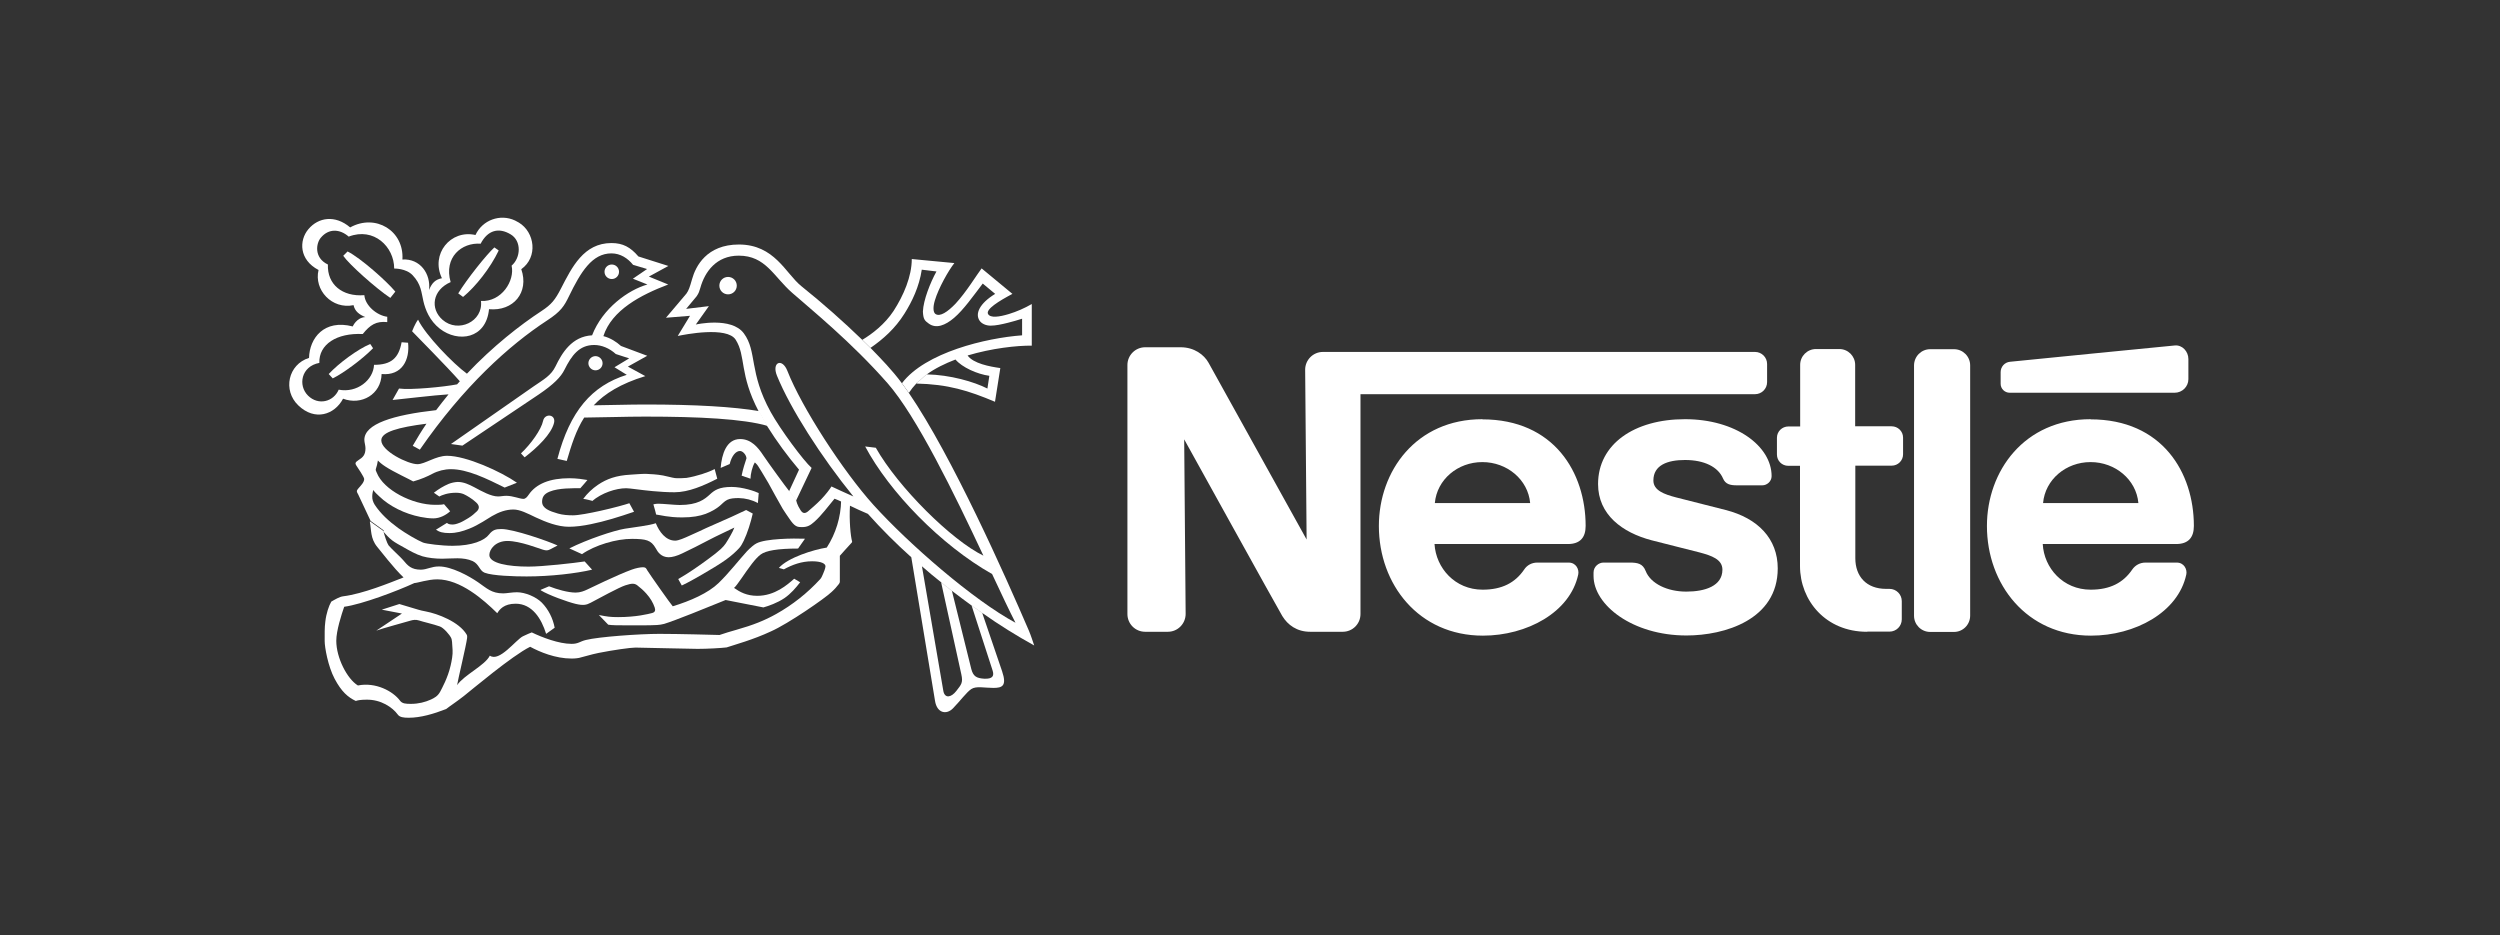<?xml version="1.0" encoding="UTF-8"?>
<svg xmlns="http://www.w3.org/2000/svg" id="Layer_1" viewBox="0 0 155 58">
  <rect x="0" y="0" width="155" height="58" fill="#333333" stroke="none"/>
  <path d="M122.15,22.65c0-.55-.45-1-1-1h-1.48c-.55,0-1,.45-1,1.01v15.52c0,.55.45,1,1,1h1.48c.55,0,1-.45,1-1.01v-15.52h0ZM124.04,23.06v.74c0,.3.25.55.56.55h10.23c.47,0,.85-.38.85-.84v-1.25c0-.47-.38-.89-.85-.84,0,0-9.89.97-10.21,1.01-.33.03-.58.31-.58.64h0ZM115.75,39.17c-2.55,0-4.15-1.93-4.15-4.08v-6.21h-.73c-.39,0-.7-.31-.7-.7v-1.04c0-.39.32-.7.71-.7h.73s0-3.82,0-3.82c0-.54.44-.98.98-.98h1.45c.54,0,.98.44.98.98v3.81h2.26c.39,0,.71.31.71.7v1.04c0,.39-.32.7-.7.7h-2.26v5.74c0,1.13.69,1.9,1.91,1.9h.21c.42,0,.76.34.76.76v1.13c0,.42-.34.76-.76.76h-1.36s0,0,0,0ZM91.91,25.99c-4.12,0-6.42,3.22-6.42,6.62,0,3.62,2.47,6.8,6.45,6.8,2.72,0,5.41-1.44,5.91-3.79.07-.32-.14-.74-.59-.74h-1.95c-.35,0-.64.17-.81.43-.56.82-1.37,1.25-2.58,1.25-1.71,0-2.89-1.34-2.98-2.83h8.27c.76,0,1.1-.41,1.1-1.12,0-3.31-1.96-6.61-6.41-6.61h0ZM91.91,28.65c1.52,0,2.83,1.08,2.96,2.54h-5.91c.13-1.46,1.42-2.54,2.94-2.54ZM129.62,25.99c-4.12,0-6.43,3.22-6.43,6.62,0,3.62,2.47,6.8,6.45,6.8,2.72,0,5.41-1.44,5.91-3.79.07-.32-.14-.74-.59-.74h-1.94c-.35,0-.64.17-.82.43-.56.82-1.37,1.25-2.58,1.25-1.71,0-2.89-1.34-2.97-2.83h8.27c.76,0,1.1-.41,1.1-1.12,0-3.31-1.96-6.61-6.41-6.61h0ZM129.62,28.65c1.52,0,2.83,1.08,2.96,2.54h-5.91c.13-1.46,1.42-2.54,2.94-2.54h0Z" style="fill:#fff; fill-rule:evenodd; stroke-width:0px;"></path>
  <path d="M108.82,21.82h-26.8c-.61,0-1.1.5-1.1,1.1l.09,10.53s-5.78-10.43-6.08-10.96c-.28-.5-.89-.96-1.73-.96h-2.2c-.61,0-1.1.5-1.1,1.1v15.44c0,.61.49,1.1,1.1,1.1h1.41c.61,0,1.1-.5,1.1-1.11l-.09-10.82s5.83,10.54,6.08,10.95c.34.56.91.98,1.73.98h2.02c.61,0,1.1-.49,1.1-1.1v-13.63s24.46,0,24.46,0c.41,0,.75-.33.75-.75v-1.12c0-.42-.34-.75-.75-.75h0Z" style="fill:#fff; fill-rule:evenodd; stroke-width:0px;"></path>
  <path d="M104.48,28.52c1.17,0,2.04.42,2.35,1.15.15.35.44.42.84.42h1.6c.27,0,.57-.23.57-.57,0-1.86-2.22-3.53-5.37-3.53s-5.39,1.55-5.39,4.02c0,1.89,1.49,3.01,3.33,3.49.84.22,2.27.57,2.96.75.75.2,1.42.43,1.42,1.07,0,1.01-1.07,1.36-2.24,1.36s-2.21-.49-2.52-1.28c-.18-.46-.5-.52-.99-.52h-1.63c-.28,0-.61.24-.61.62v.21c0,1.8,2.42,3.69,5.76,3.69,2.37,0,5.66-.98,5.66-4.16,0-1.84-1.23-3.11-3.23-3.62-.78-.2-2.66-.68-3.07-.78-.73-.19-1.41-.43-1.41-1.05,0-.95.87-1.27,1.96-1.27h0ZM45.14,18.25c.3,0,.54-.24.54-.54s-.24-.54-.54-.54-.54.24-.54.54.24.54.54.54ZM37.93,17.3c.25,0,.45-.2.45-.45,0-.25-.2-.45-.45-.45h0c-.25,0-.45.2-.45.45s.2.45.45.45ZM32.52,28.35l-.22-.24c.61-.57,1.26-1.48,1.37-2.01.1-.5.81-.42.68.12-.17.69-1.02,1.52-1.82,2.13ZM27.94,17.49c-1.13.49-1.29,1.65-.5,2.34.96.84,2.53.11,2.38-1.17,1.28.07,2.11-1.26,1.9-2.19.57-.49.63-1.53-.06-1.94-.73-.44-1.42-.27-1.86.58-1.17-.09-2.3.84-1.86,2.38l-.54-.24c-.72-1.5.54-3.03,2.08-2.68.43-.93,1.53-1.33,2.45-.9.08.04.16.08.24.13.99.6,1.2,2.14.15,2.89.5,1.44-.49,2.62-2,2.48-.18,1.85-1.92,2.09-3.05,1.21-.64-.5-.9-1.19-1.02-1.71-.13-.55-.13-1.04-.67-1.61-.41-.43-1.14-.41-1.14-.41,0-1.35-1.26-2.58-2.82-1.98-.55-.48-1.24-.52-1.73.07-.29.34-.44,1.24.44,1.66-.05,1.23.89,2.01,2.26,1.9.05.65.78,1.26,1.42,1.34v.33c-.69-.07-1.06.17-1.52.74-1.61-.08-2.73.64-2.69,1.79-1.13.21-1.34,1.4-.7,2.03.64.63,1.58.38,1.9-.37,1.14.22,2.15-.6,2.19-1.54,1.07,0,1.53-.42,1.71-1.4l.4.03c.12,1.05-.37,2.06-1.64,1.94-.03,1.26-1.25,1.96-2.39,1.53-.53,1-1.75,1.4-2.77.42-.99-.94-.63-2.55.66-2.95.03-1.23.94-2.41,2.71-1.95,0,0,.23-.55.78-.58-.37-.15-.65-.36-.73-.74-1.34.28-2.47-.95-2.17-2.18-1.21-.63-1.22-1.83-.63-2.53.62-.74,1.66-.9,2.59-.11,1.57-.87,3.35.2,3.24,1.99,1.1-.07,1.77.89,1.65,1.89.18-.44.39-.65.8-.73l.54.24h0Z" style="fill:#fff; fill-rule:evenodd; stroke-width:0px;"></path>
  <path d="M30.65,15.34l.27.19c-.52,1.09-1.43,2.24-2.21,2.88l-.3-.22c.55-.9,1.74-2.39,2.24-2.85ZM22.95,21.32l.18.27c-.65.67-1.86,1.56-2.5,1.87l-.25-.27c.62-.67,1.8-1.54,2.57-1.86h0ZM24.51,18.08l-.31.39c-.85-.56-2.54-2.06-2.92-2.61l.27-.27c.81.41,2.41,1.83,2.96,2.49h0ZM22.93,32.35c.1.49.02,1.03.46,1.56.16.18,1.01,1.31,1.63,1.89-.84.33-2.52,1.02-3.74,1.17-.24.03-.51.2-.74.33-.15.26-.31.72-.37,1.24-.05.37-.04.79-.04,1.21,0,.37.2,1.55.62,2.34.42.79.82,1.14,1.31,1.37.1-.04.31-.08.65-.08.91-.02,1.63.48,1.95.92.12.17.36.2.68.2.74,0,1.55-.24,2.32-.54.17-.14.63-.44,1.09-.8.46-.36,3-2.51,4.12-3.06.59.32,1.56.73,2.57.73.06,0,.25,0,.46-.04.31-.07.72-.21,1.22-.31.91-.18,1.97-.33,2.28-.33.83.01,3.28.08,3.85.08.61,0,1.47-.05,1.8-.09.51-.17,1.65-.48,2.74-.99,1.09-.48,3.38-2.07,3.76-2.44.18-.16.34-.34.46-.5.04-.06.06-.09.06-.14v-1.61s.54-.61.74-.82c.02-.02.02-.05.02-.07-.09-.31-.19-1.28-.13-2.27l-.55-.26c-.02,1.03-.33,2.04-.89,2.91-.83.13-2.4.62-2.97,1.26l.31.09c.53-.29,1.1-.5,1.75-.5.58,0,.83.15.83.31,0,.11-.11.39-.15.47-.05.1-.08.22-.18.33-.79.86-1.71,1.59-2.73,2.16-.72.4-1.41.68-2.47.98-.32.09-.76.22-1.04.32-.4-.01-2.5-.07-3.73-.07s-3.76.18-4.56.38c-.37.09-.46.24-.88.24-.79,0-1.83-.4-2.47-.71-.09.03-.32.13-.55.24-.45.23-1.46,1.62-2.05,1.2-.3.61-1.59,1.19-2.03,1.83.05-.33.57-2.49.62-2.92,0-.08.02-.14-.03-.22-.47-.79-1.79-1.29-2.53-1.43-.22-.04-.33-.07-.47-.11l-1.17-.35-1.09.35,1.25.24-1.59,1.06c.28-.11,1.99-.58,2.12-.62.14-.04.33-.08.53-.01.23.08.9.23,1.29.37.23.08.61.51.71.73.04.09.06.29.08.73.02.28-.05.66-.12.96-.18.78-.53,1.39-.64,1.61-.16.3-.37.4-.58.5-.35.16-.77.27-1.24.27-.32,0-.54-.01-.68-.2-.44-.59-1.51-1.16-2.61-.94-.67-.41-1.34-1.72-1.34-2.77,0-.63.32-1.62.49-2.11,1.1-.15,3.29-.98,4.35-1.47.22-.01.84-.23,1.42-.23,1.43,0,2.86,1.25,3.72,2.1.14-.23.41-.59,1.14-.59,1.02,0,1.6.92,1.89,1.87l.53-.38c-.11-.59-.39-1.14-.8-1.56-.35-.35-1.02-.64-1.54-.64-.31,0-.64.07-.85.07-.73,0-1.02-.32-1.56-.69-.58-.4-1.65-.98-2.42-.98-.49,0-.72.19-1.12.2-.6,0-.82-.25-1.11-.6-.13-.16-.73-.7-.9-.91-.09-.12-.26-.63-.32-.89l-.82-.59h0Z" style="fill:#fff; fill-rule:evenodd; stroke-width:0px;"></path>
  <path d="M23.75,32.94c.17.19.34.39.56.56.21.16.48.3.73.44.35.2.75.43,1.15.55.35.1.8.15,1.22.15.6,0,1.31-.12,1.9.15.4.19.42.6.74.72.49.19,1.85.23,2.6.23,1.49,0,3.1-.19,4.06-.42l-.46-.51c-.66.1-2.59.32-3.48.32-1.25,0-2.43-.2-2.43-.72,0-.36.39-.87,1.12-.87.79,0,1.98.48,2.2.54.22.07.31.05.45-.02l.46-.24c-.61-.28-2.74-1.02-3.48-1.02-.35,0-.54.05-.77.34-.28.37-1.04.7-2.26.7-.67,0-1.62-.12-1.83-.2-.37-.15-1.08-.57-1.54-.9-.59-.43-1.1-.9-1.46-1.45-.1-.16-.16-.34-.15-.53,0-.14.04-.28.06-.38.11.15.22.25.37.39.64.62,1.59,1.09,2.56,1.28.28.05.52.09.8.09.41,0,.8-.22,1.04-.44l-.38-.44c-.12.04-.38.04-.55.04-1.41,0-3.2-.92-3.62-1.99-.04-.1-.09-.16-.05-.26.04-.1.09-.31.12-.5.08.09.25.24.47.38.52.34,1.52.8,1.72.92.5-.14.88-.31,1.18-.47.36-.19.76-.29,1.16-.29,1.03,0,2.22.59,3.33,1.14l.76-.3c-.99-.69-3.14-1.67-4.33-1.67-.71,0-1.37.52-1.84.52-.58,0-2.24-.81-2.24-1.48,0-.52,1.07-.81,2.8-1.03-.3.44-.58.9-.85,1.37l.44.24c2.71-3.92,5.52-6.46,7.89-8.01.86-.56,1.06-.89,1.36-1.51.73-1.5,1.43-2.65,2.63-2.65.56,0,1.02.31,1.34.71l.87.26-.88.6.9.36c-1.18.33-2.78,1.47-3.43,3.15-1.25.07-1.86,1.08-2.27,1.93-.28.57-.72.8-1.36,1.24l-5.12,3.57.71.1,4.73-3.17c.93-.63,1.38-1.09,1.6-1.54.44-.88.91-1.53,1.84-1.53.46,0,.95.2,1.34.56l.83.27-.91.55.76.47c-2.17.68-3.52,2.24-4.3,5.21l.58.13c.29-.99.57-1.89,1.08-2.69,1.26-.01,2.53-.06,3.78-.06,3.34,0,6.11.14,7.6.58l-.53-.92c-1.6-.27-3.92-.41-7.07-.41-1.06,0-2.13.04-3.19.05.69-.73,1.67-1.34,3.2-1.81l-1.08-.59,1.2-.67-1.63-.61c-.29-.26-.64-.49-1.09-.61.52-1.61,2.31-2.55,4.02-3.2l-1.2-.49,1.21-.66-1.86-.59c-.49-.57-.95-.83-1.67-.83-1.72,0-2.45,1.5-3.13,2.82-.36.7-.59.99-1.2,1.39-1.33.87-3.02,2.19-4.63,3.89-.84-.61-2.57-2.39-3.03-3.35-.18.23-.37.72-.37.72.18.19,2.21,2.24,2.96,3.1l-.17.19c-.8.16-2.89.36-3.6.26l-.4.71c.53-.05,2.61-.3,3.47-.35-.26.32-.52.65-.77.98-2.67.3-4.45.85-4.45,1.84,0,.16.07.35.07.52,0,.41-.15.56-.45.75-.19.12-.2.2-.12.32.08.12.49.72.49.84,0,.2-.2.4-.35.57-.14.16-.13.2-.02.39l.77,1.64.82.59h0ZM56.8,23.79c-.17.18-.32.37-.45.57l-.43-.6c1.44-1.91,5.23-2.81,7.45-2.97v-1.03c-.28.09-.59.18-.87.25-.4.1-.77.18-1.08.18-.31,0-.56-.13-.68-.3-.3-.43-.02-1.07.96-1.67l-.77-.64c-.59.77-1.18,1.62-1.78,2.13-.54.46-1.11.69-1.57.35-.25-.18-.34-.27-.36-.75.03-.71.46-1.79.84-2.48l-.91-.11c-.16,1.06-.6,1.97-1.07,2.72-.58.93-1.33,1.59-2.11,2.13l-.51-.5c.62-.37,1.4-.97,1.94-1.79.62-.96,1.13-2.14,1.13-3.22l2.64.25c-.37.47-.98,1.55-1.21,2.32-.12.4-.11.72.03.83.28.21.77-.13,1.25-.63.67-.72,1.33-1.81,1.62-2.19l1.91,1.58c-.85.45-1.67.96-1.51,1.25.15.26.69.18,1.29,0,.49-.15.97-.36,1.42-.62v2.58c-.92-.01-2.48.16-3.98.61.36.5,1.38.69,2.03.78l-.33,2.09c-1.64-.69-2.91-1.09-4.9-1.13l.66-.57c1.47.03,2.94.46,3.77.88l.12-.79c-.75-.1-1.7-.53-2.1-1.01-.65.25-1.27.55-1.79.93l-.66.57h0Z" style="fill:#fff; fill-rule:evenodd; stroke-width:0px;"></path>
  <path d="M48.93,30.44l.61-1.32c-.72-.85-1.38-1.75-1.97-2.69l-.53-.92c-1.22-2.32-.78-3.43-1.43-4.45-.54-.84-3.16-.32-3.59-.23l.76-1.25-1.49.12,1.27-1.5c.14-.2.2-.37.35-.9.22-.79.9-2.14,2.9-2.14,2.21,0,2.9,1.79,3.86,2.57,1.32,1.06,2.59,2.18,3.81,3.36l.51.5c.65.67,1.32,1.35,1.94,2.19l.43.6c2.66,3.89,5.97,11.32,7.43,14.72.14.33.24.66.33.92-1.1-.61-2.18-1.28-3.21-2.01l-.66-.46c-.41-.3-.82-.6-1.22-.91l-.67-.53c-.41-.32-.81-.66-1.2-1l1.33,7.75c.1.46.49.38.8-.02.31-.4.43-.51.31-1.04l-1.25-5.69.67.53,1.2,4.84c.12.44.3.57.81.6.51.02.62-.17.51-.51l-1.3-4.02.66.46,1.23,3.61c.31.92,0,1.03-.55,1.03s-1.05-.13-1.36.07c-.3.2-.68.73-1.14,1.2-.4.41-.99.3-1.11-.47l-1.47-8.9c-.95-.85-1.84-1.74-2.69-2.69-.38-.16-.75-.33-1.12-.51l-.55-.26c-.13-.06-.26-.12-.4-.17-.41.49-.8,1.03-1.25,1.43-.24.21-.41.33-.77.33-.11,0-.25,0-.37-.07-.14-.08-.26-.23-.41-.45-.11-.17-.27-.38-.41-.61-.29-.49-.61-1.1-.89-1.6-.32-.56-.59-.97-.63-1.04-.06-.11-.21-.24-.21-.24-.16.25-.27.74-.27,1.01l-.55-.19c.07-.37.22-.84.3-1.07,0-.2-.22-.46-.4-.46-.25,0-.51.28-.64.81l-.56.24c.07-.86.36-1.79,1.21-1.79.68,0,1.11.52,1.43,1.01.33.49,1.39,1.95,1.62,2.23l.42.54c.07.34.22.53.28.64.15.23.31.21.53,0,.1-.09.42-.35.74-.68.27-.28.54-.63.64-.8.31.14.89.42,1.36.62-2-2.46-3.91-5.45-4.74-7.49-.34-.84.33-1.12.65-.29.88,2.25,3.45,6.22,5.34,8.31,2.18,2.41,6.19,5.9,8.8,7.3-.38-.74-.88-1.8-1.45-3.02-3.17-1.79-6.37-5.09-7.87-7.91l.66.08c1.39,2.46,4.71,5.74,6.67,6.69-1.79-3.81-4.13-8.63-5.95-10.7-2.26-2.57-4.73-4.56-5.91-5.6-1.16-1.02-1.64-2.3-3.31-2.3-1.38,0-2.1.99-2.38,2-.06.2-.09.32-.23.52l-.65.78,1.41-.17-.81,1.14s2.21-.5,2.98.55c.83,1.13.3,2.4,1.66,4.87.6,1.09,2.05,3.04,2.54,3.47l-.95,2-.42-.54h0ZM27.23,30.78l-.33-.23c.28-.22.59-.41.92-.55.18-.07.37-.11.56-.12.37,0,.7.16,1.01.32.5.27,1.06.58,1.49.58.16,0,.32-.04.51-.04.42,0,.83.19,1.06.19.14,0,.24-.13.33-.26.23-.34.56-.59.97-.76.44-.18.98-.26,1.55-.26.46,0,.89.07,1.12.11,0,0-.35.42-.44.51-.46,0-1.34-.02-1.9.21-.35.14-.47.34-.47.63,0,.41.46.58.98.73.3.09.65.11.93.11.35,0,1.03-.13,1.71-.28.81-.18,1.56-.39,1.79-.47l.29.53c-.9.31-1.83.6-2.68.77-.48.1-.95.16-1.36.16-.69,0-1.43-.29-2.05-.58-.52-.25-.98-.49-1.39-.49-.46,0-.9.16-1.33.41-.21.12-.84.56-1.41.78-.43.17-.79.27-1.23.27-.39,0-.62-.06-.83-.21l.68-.42c.09.09.24.1.34.1s.21-.01.48-.12c.15-.06.37-.2.51-.28.27-.17.36-.27.46-.36.21-.16.28-.38.02-.61-.13-.12-.27-.23-.42-.32-.24-.14-.41-.28-.83-.28-.5,0-.86.14-1.05.24h0Z" style="fill:#fff; fill-rule:evenodd; stroke-width:0px;"></path>
  <path d="M36.71,31.05s-.4-.11-.55-.12c.25-.34.56-.63.91-.87.55-.37,1.13-.58,2.01-.63.24-.01.72-.06.99-.05.24.01.66.03,1.04.1.27.05.52.13.73.16.13.02.57.01.72-.01.62-.1,1.36-.34,1.75-.55l.16.6c-.84.43-1.78.84-2.65.84-.44,0-.91-.03-1.34-.07-.77-.07-1.43-.18-1.66-.18-.62,0-1.52.29-2.11.8h0ZM36.09,34.36l-.79-.36c1.09-.55,2.76-1.11,3.44-1.22.68-.11,1.47-.19,1.92-.34.21.52.61,1.08,1.2,1.08.21,0,.57-.16.92-.32.4-.17.8-.37,1-.46.22-.1.95-.42,1.56-.69.31-.14.61-.28.92-.43l.41.22c-.12.54-.33,1.21-.56,1.69-.09.19-.18.34-.28.45-.18.2-.47.47-.85.74-.41.29-.92.59-1.45.9-.42.24-.83.48-1.26.68l-.22-.4c.65-.37,1.32-.84,1.9-1.27.28-.2.54-.41.74-.59.14-.13.23-.24.3-.34.17-.26.46-.75.54-.99-.24.12-1.17.55-1.58.77-.47.25-1.22.63-1.65.83-.33.16-.63.24-.84.24-.47,0-.69-.34-.8-.55-.3-.53-.62-.58-1.46-.59-.98-.01-2.32.39-3.12.95h0ZM40.68,31.9s-.11-.46-.17-.63c0,0,.14-.04.31-.04.29,0,1.02.08,1.32.08,1.13,0,1.55-.36,1.88-.66.28-.26.57-.46,1.34-.46.68,0,1.46.27,1.68.38l-.05.62c-.37-.2-.77-.3-1.19-.31-.28,0-.53.02-.71.11-.2.1-.32.26-.51.41-.2.16-.47.32-.83.46-.36.13-.8.22-1.46.22-.87,0-1.35-.15-1.62-.18Z" style="fill:#fff; fill-rule:evenodd; stroke-width:0px;"></path>
  <path d="M33.52,36.57l.52-.22c.48.19,1.17.39,1.65.39.29,0,.53-.1.72-.19.15-.07,1.89-.92,2.75-1.23.27-.1.55-.15.69-.15.21,0,.22.09.28.19.16.26,1.45,2.09,1.58,2.23,1.09-.33,2.2-.82,2.84-1.44.67-.65,1.23-1.39,1.76-1.97.21-.22.46-.43.59-.49.56-.3,2.29-.32,3.01-.29l-.43.61c-1.28,0-2,.13-2.32.37-.14.1-.34.31-.54.57-.44.57-.92,1.35-1.11,1.5.37.26.79.49,1.44.49,1.09,0,1.86-.68,2.29-1.06l.37.22c-.27.35-.58.71-.97.98-.44.3-.99.49-1.31.58-.63-.12-2.02-.4-2.34-.46-1.2.49-3.15,1.28-3.81,1.48-.15.04-.29.06-.44.07-.52.03-1.24.02-1.9.02-.47,0-.91,0-1.13-.04l-.58-.6c.51.1.71.13,1.19.13,1.13,0,1.86-.19,2.1-.25.2-.05.23-.17.17-.35-.1-.29-.26-.57-.52-.86-.17-.19-.36-.36-.57-.52-.16-.11-.31-.13-.73.01-.4.13-1.62.8-2.15,1.08-.26.14-.46.18-.93.07-.5-.12-1.69-.55-2.16-.84h0ZM36.92,22.96c.25,0,.44-.2.44-.44s-.2-.44-.44-.44-.44.2-.44.44.2.44.44.44Z" style="fill:#fff; fill-rule:evenodd; stroke-width:0px;"></path>
</svg>
